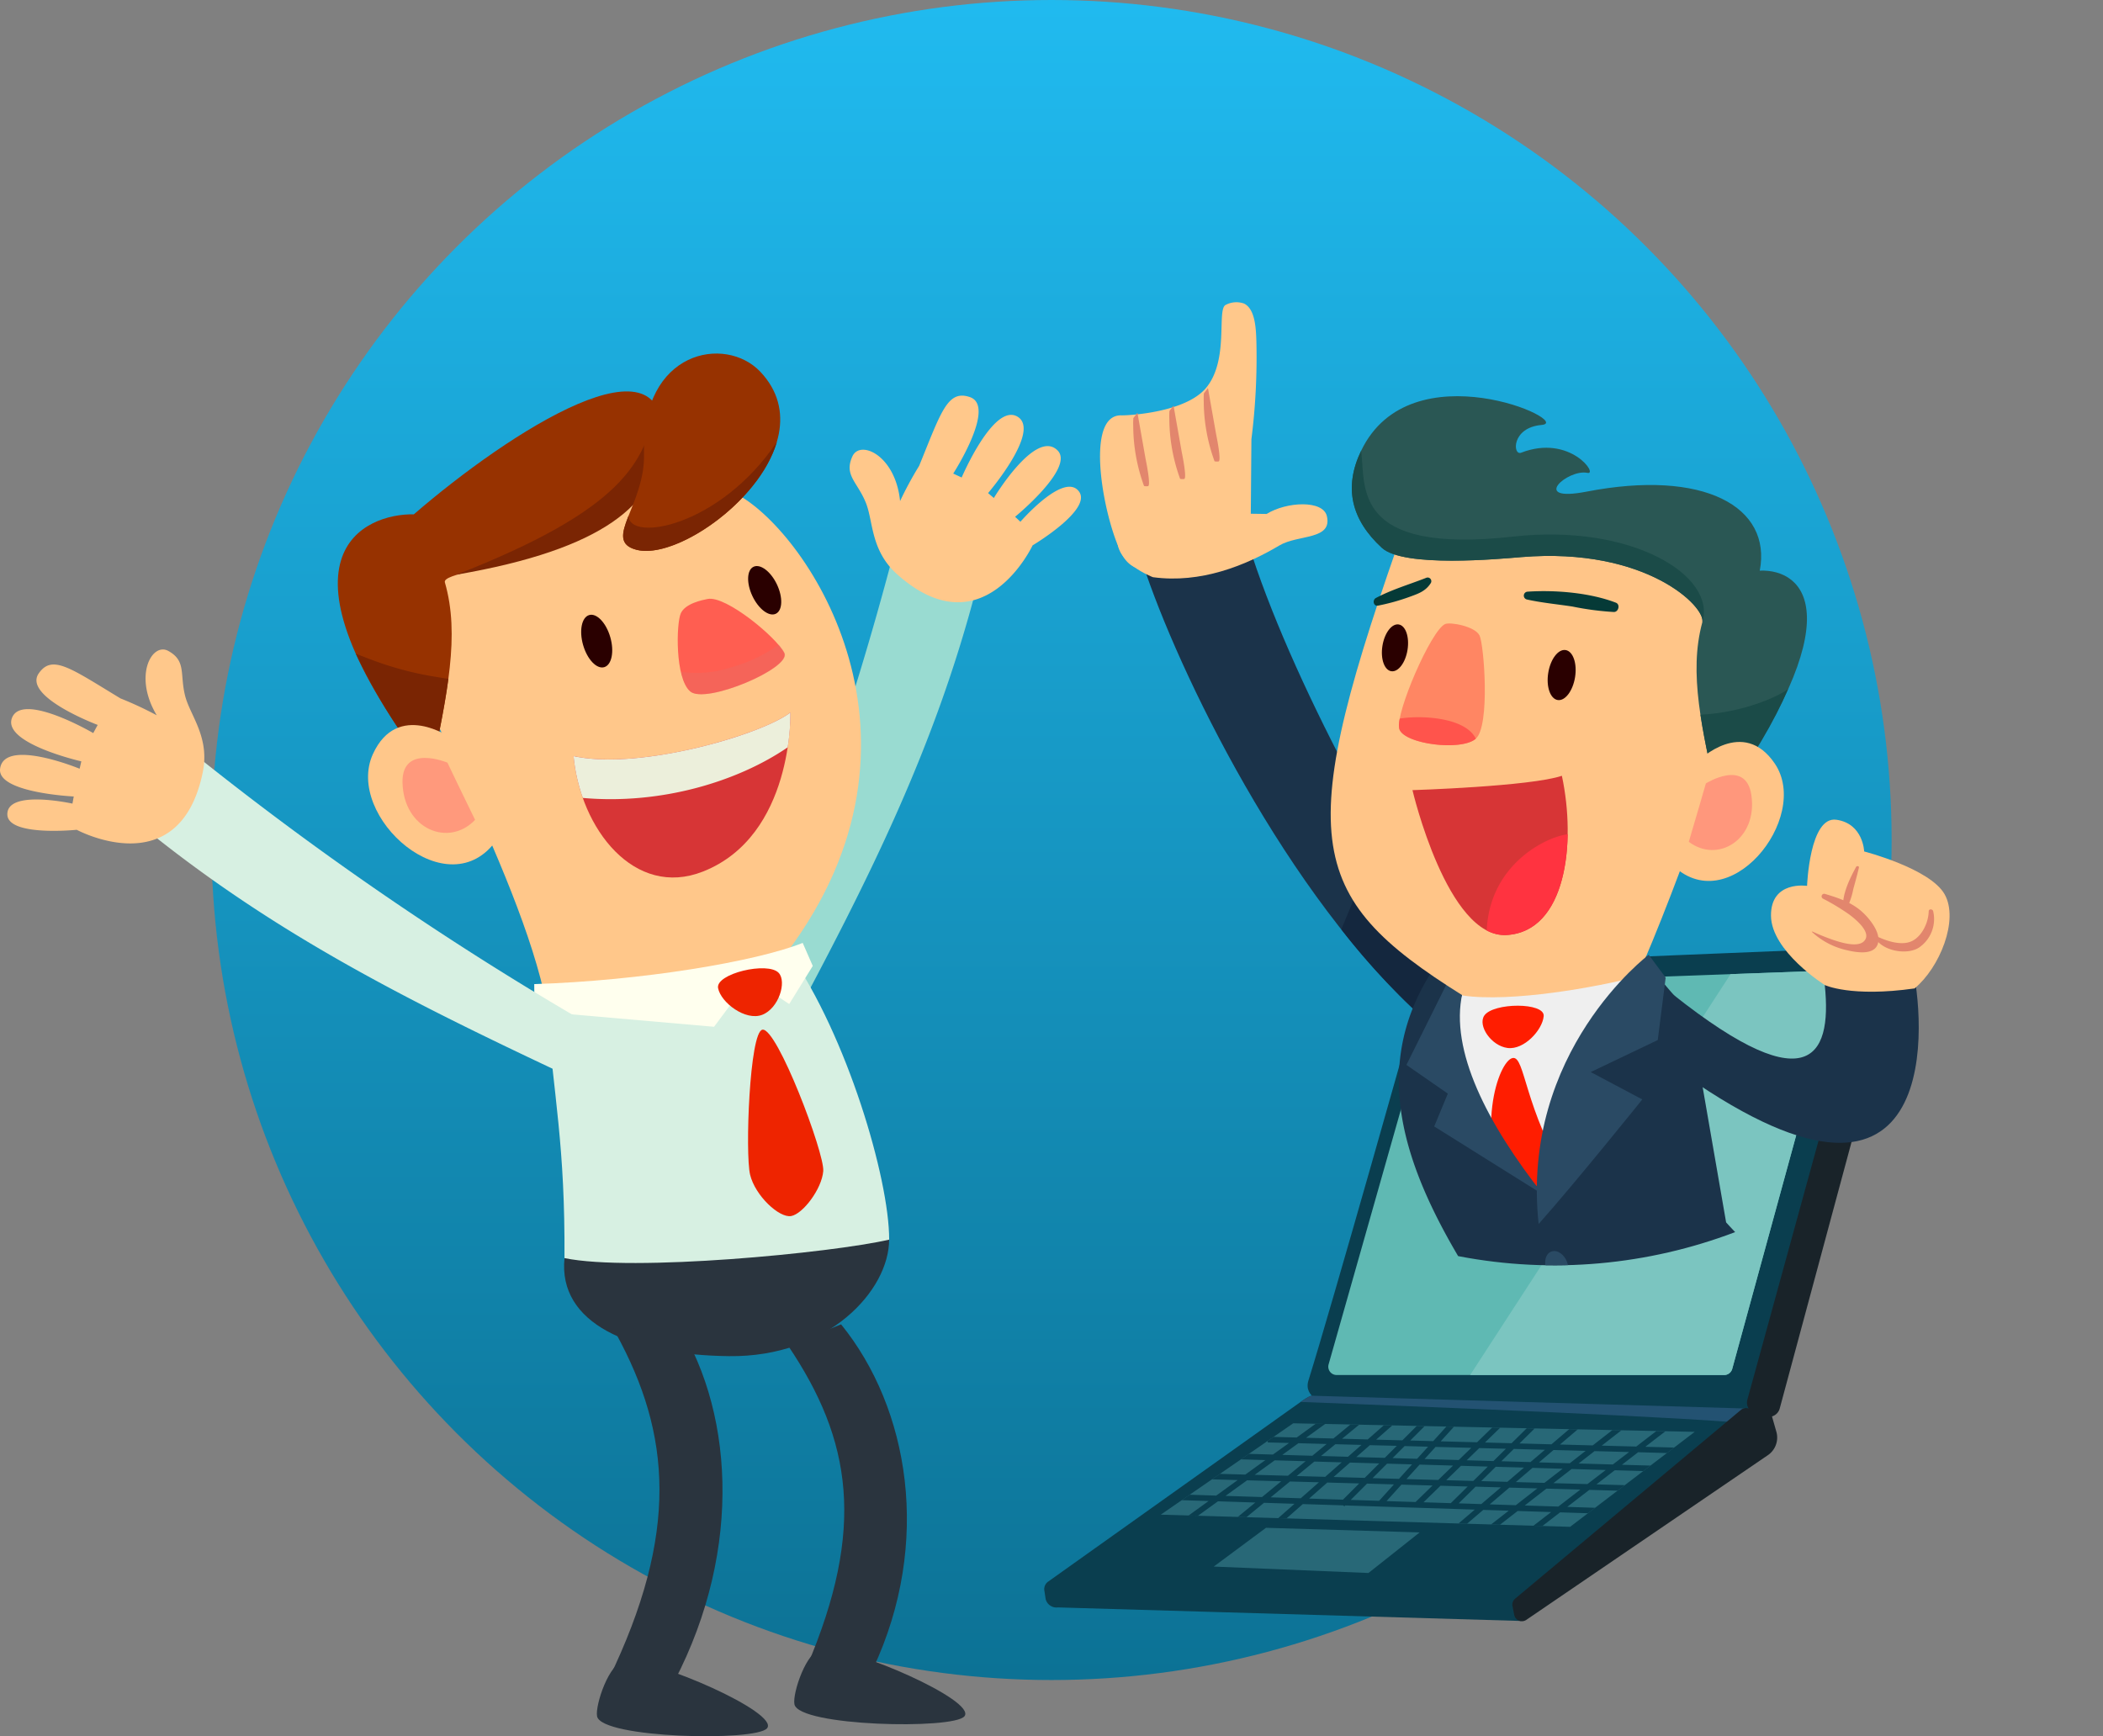 <svg xmlns="http://www.w3.org/2000/svg" xmlns:xlink="http://www.w3.org/1999/xlink" width="393" height="324.505" viewBox="0 0 393 324.505"><rect x="0" y="0" width="393" height="324.505" fill="#808080" stroke="none"/><defs><linearGradient id="a" x1="0.5" x2="0.5" y2="1" gradientUnits="objectBoundingBox"><stop offset="0" stop-color="#20baef"/><stop offset="1" stop-color="#0c7295"/></linearGradient><linearGradient id="b" x1="-19.771" y1="36.954" x2="-19.775" y2="36.885" gradientUnits="objectBoundingBox"><stop offset="0.388" stop-color="#ff8868"/><stop offset="1" stop-color="#ff5e51"/></linearGradient><clipPath id="c"><path d="M279.106,182.416l75.027,1.6-23.282,17.75-76.5-2.272Z" transform="translate(-254.348 -182.416)" fill="none"/></clipPath><clipPath id="d"><ellipse cx="103.46" cy="98.955" rx="103.46" ry="98.955" transform="translate(0 206.813) rotate(-88.154)" fill="none"/></clipPath></defs><g transform="translate(-1070 -3099.049)"><circle cx="157" cy="157" r="157" transform="translate(1109.5 3099.049)" fill="url(#a)"/><g transform="translate(963.615 3106.494)"><g transform="translate(106.385 58.634)"><path d="M200.848,154.347A596.332,596.332,0,0,0,229.093,72.12l15.76,5.483c-7.826,30.109-20.177,54.651-35.382,82.992Z" transform="translate(-62.365 -33.878)" fill="#99dbd1"/><path d="M223.587,84.806c-5.011-4.468-4.449-9.9-5.873-13.405-1.583-3.9-4.117-5.113-2.508-8.649,1.443-3.172,8.063-.223,8.91,8.356a67.159,67.159,0,0,1,3.562-6.581c4.124-10.1,5.3-14.273,9.472-12.861,5.03,1.7-3.1,14.3-3.1,14.3l1.576.733s5.981-14.03,10.436-11.369-5.5,14.285-5.5,14.285l1.079.913s7.826-13.047,11.923-8.872c3.191,3.262-7.953,12.383-7.953,12.383l.99.932s8.17-9.434,10.954-5.649c2.508,3.4-8.674,10.06-8.674,10.06S239.658,99.131,223.587,84.806Z" transform="translate(-55.914 -43.534)" fill="#ffc88b"/><path d="M239.037,159.89c-8.975-6.4-49.832-1.258-60.67,3.543-1.231,12.191,12.229,18.1,30.741,18.325S239.075,169.5,239.037,159.89Z" transform="translate(-72.877 5.629)" fill="#2a343e"/><path d="M179.512,179.836c12.7,2.623,49.884-.963,60.678-3.452,0-11.508-7.928-38.107-18.549-53.362-12.147-3.913-38.7,1.6-45.811,7.021C177.629,150.589,179.627,158.715,179.512,179.836Z" transform="translate(-74.024 -10.774)" fill="#d7f0e2"/><path d="M212.849,211.175c5.757-.409,28.948,9.7,26.586,12.608-2.042,2.508-30.946,1.89-31.768-2.24C207.258,219.543,209.934,211.386,212.849,211.175Z" transform="translate(-59.206 30.916)" fill="#2a343e"/><g transform="translate(63.129)"><path d="M184.664,157.542c17.655-1.481,36.926-3.447,45.511-7.544,29.7-39.74,3.989-78.007-9.116-85.329s-62.918,9.422-64.475,18.555S178.563,131.1,184.664,157.542Z" transform="translate(-146.155 -38.191)" fill="#ffc78a"/><path d="M169.454,86.551c-.932-3.237,38.395-3.772,40.513-25.857s-28.564-2.2-46.315,13.143c-8.929-.185-28.506,7.283,3.2,48.346C169.893,107.233,172.306,96.446,169.454,86.551Z" transform="translate(-149.447 -43.785)" fill="#973200"/><g transform="translate(76.677 39.716)"><path d="M202.552,78.737c1.149,2.426,3.108,3.907,4.373,3.306s1.359-3.051.211-5.477-3.108-3.907-4.373-3.306S201.408,76.31,202.552,78.737Z" transform="translate(-201.75 -73.126)" fill="#2a0000"/></g><g transform="translate(44.439 48.144)"><ellipse cx="2.643" cy="5.068" rx="2.643" ry="5.068" transform="translate(0 1.462) rotate(-16.052)" fill="#2a0000"/></g><path d="M195.109,94.621c2.86,2.457,18.911-4.372,17.579-7.183s-10.876-10.787-14.324-10.1c-1.053.211-4.162.83-5.011,2.674S192.243,92.164,195.109,94.621Z" transform="translate(-129.255 -31.468)" fill="url(#b)"/><path d="M220.025,91.791c-5.336,4.155-28.251,10.857-40.526,8.157,1.27,13.609,11.375,26.636,24.189,21.575C220.65,114.828,220.025,91.791,220.025,91.791Z" transform="translate(-135.443 -24.711)" fill="#d73536"/><path d="M155.758,85.829a61.111,61.111,0,0,0,11.228,2.847c.683.114,1.366.223,2.052.331-.7,5.247-1.906,11.017-3.249,17.592a113.156,113.156,0,0,1-14.049-22.3C153.057,84.828,154.4,85.332,155.758,85.829Z" transform="translate(-148.378 -28.204)" fill="#7a2503"/><path d="M168.773,95.79s-9.957-7.037-14.566,3.032c-5.323,11.656,14.208,29.075,23.221,15.894C173.745,107.243,168.773,95.79,168.773,95.79Z" transform="translate(-147.65 -23.962)" fill="#ffc78a"/><path d="M166.089,98.467s-8.573-3.593-8.394,3.753c.211,8.668,8.617,12.134,13.563,6.944C169.2,104.991,166.089,98.467,166.089,98.467Z" transform="translate(-145.605 -22.01)" fill="#ff997c"/><path d="M181.229,107.767a32.406,32.406,0,0,1-1.73-7.82c12.275,2.7,35.184-4,40.526-8.157a40.756,40.756,0,0,1-.51,6.516C210.169,104.717,195.8,109.069,181.229,107.767Z" transform="translate(-135.443 -24.711)" fill="#ecefdb"/><path d="M201.735,52.535c1.066,1.576,1.513,3.983,1.187,7.378-1.066,11.068-10.629,19.653-38.343,24.415C195.415,72.24,200.062,63.341,201.735,52.535Z" transform="translate(-142.395 -43.005)" fill="#7a2503"/><path d="M211.465,49.445c-6.537-6.925-22.283-4-21.741,15.2.274,9.734-7.864,16.372-1.418,18.064C198.2,85.3,224.92,63.7,211.465,49.445Z" transform="translate(-132.499 -46.034)" fill="#973200"/><path d="M214.543,57.311c-3.364,11.4-19.13,22.009-26.241,20.144-3.345-.88-2.763-3.089-1.466-6.37C186.885,76.083,203.84,73.224,214.543,57.311Z" transform="translate(-132.501 -40.779)" fill="#7a2503"/></g><path d="M224.653,121.172c-8.77,3.5-30.1,7.06-50.165,7.7l.032,5.043,33.571,2.932,6.766-9.089,7.277,4.838,4.4-7.123Z" transform="translate(-74.649 -11.02)" fill="#ffe"/><path d="M209.265,125.277c-2.011-2.2-11.875.133-11.337,2.847s5.138,6.172,8.235,4.984S210.79,126.949,209.265,125.277Z" transform="translate(-63.735 -9.513)" fill="#ee2400"/><path d="M204.426,132.238c2.733-.466,11.63,23.088,11.369,26.42s-3.812,8.042-6.019,8.413-6.708-3.791-7.654-7.743S202.013,132.647,204.426,132.238Z" transform="translate(-61.948 -5.866)" fill="#ee2400"/><path d="M202.675,87.348l.339-.1a27.174,27.174,0,0,0,8.432-4.1,7.543,7.543,0,0,1,1.1,1.557c1.334,2.809-14.713,9.639-17.579,7.183a6.9,6.9,0,0,1-1.749-3.658A20.628,20.628,0,0,0,202.675,87.348Z" transform="translate(-65.921 -28.739)" fill="#df736a" opacity="0.32" style="isolation:isolate"/><path d="M216.748,169.8c12.715,15.67,16.992,40.737,6,64.309l-12.416-.293c11.049-25.876,8.4-42.384-3.485-60.02Z" transform="translate(-59.569 11.642)" fill="#2a343e"/><path d="M187.691,212.7c5.757-.415,28.948,9.7,26.586,12.608-2.042,2.508-30.946,1.9-31.768-2.234C182.106,221.071,184.78,212.914,187.691,212.7Z" transform="translate(-70.93 31.628)" fill="#2a343e"/><path d="M196.037,168.775c11.234,16.635,13.245,43.232.217,68.241l-12.314-.32c13.289-27.454,11.675-45.946,1.437-64.667Z" transform="translate(-70.244 11.163)" fill="#2a343e"/><path d="M206.188,146.58A596.291,596.291,0,0,1,134.5,97.4l-9.382,13.8c24.223,19.507,48.765,31.85,77.873,45.543Z" transform="translate(-97.655 -22.098)" fill="#d7f0e2"/><path d="M144.27,106.744c1.359-6.575-2.329-10.6-3.275-14.26-1.053-4.073.255-6.562-3.147-8.444-3.051-1.692-6.613,4.628-2.17,12.021a67.51,67.51,0,0,0-6.785-3.159c-9.327-5.641-12.76-8.295-15.268-4.672-3.026,4.366,11.017,9.632,11.017,9.632l-.83,1.526s-13.162-7.7-15.16-2.906,12.932,8.189,12.932,8.189l-.32,1.378s-14.074-5.808-14.859-.019c-.619,4.526,13.763,5.206,13.763,5.206l-.242,1.334s-12.185-2.7-12.168,1.992c.019,4.225,12.964,2.9,12.964,2.9S139.91,127.831,144.27,106.744Z" transform="translate(-106.385 -28.452)" fill="#ffc88b"/></g><g transform="translate(301.526 169.517)"><path d="M289.542,178.9l80.894,2.382c.57.086-41.847,39.715-41.847,39.715l-86.506-2.53a2.1,2.1,0,0,1-2.321-1.555l-.264-1.746a1.729,1.729,0,0,1,.711-1.507l47.205-33.6C287.744,179.815,289.145,178.847,289.542,178.9Z" transform="translate(-239.496 -95.001)" fill="#0a3e4f"/><path d="M297.913,125.191s-2.456.079-3.436,3.589c-1.207,4.348-17.047,60.546-21.242,73.9-1.041,3.313,3.225,4.263,3.225,4.263-4.165,0,75.976,1.636,77.1,1.954,0,0,4.893-1.935,5.206-3.062,0,0,22.339-82.721,21.229-84.148C380,121.682,305.671,124.646,297.913,125.191Z" transform="translate(-223.85 -121.663)" fill="#0a3e4f"/><path d="M351.985,123.208l-22.829,83.081a2.119,2.119,0,0,0,1.466,2.609l1.96.545a2.117,2.117,0,0,0,2.609-1.466l21.83-81.011a4.52,4.52,0,0,0-.717-4.1l-1.721-1.114A2.115,2.115,0,0,0,351.985,123.208Z" transform="translate(-197.75 -121.67)" fill="#192329"/><path d="M369.526,124.691l-72.442,2.639a1.568,1.568,0,0,0-1.507,1.145l-19.815,69.839a1.563,1.563,0,0,0,1.091,1.923,1.592,1.592,0,0,0,.416.056h72.42a1.563,1.563,0,0,0,1.507-1.145l19.839-72.479a1.565,1.565,0,0,0-1.51-1.978Z" transform="translate(-222.622 -120.262)" fill="#5fb9b3"/><path d="M352.415,183.792c1.139.086,2.885-2.492,2.793-2.505L274.314,178.9c-.4-.062-1.808.913-2.126,1.164C272.188,180.072,331.56,182.248,352.415,183.792Z" transform="translate(-224.261 -95)" fill="#235272"/><path d="M343.028,180.495l3.473.515a1.466,1.466,0,0,1,1.195,1.047l.809,2.829a3.982,3.982,0,0,1-1.613,4.41l-45.118,30.767a1.464,1.464,0,0,1-2.033-.4,1.449,1.449,0,0,1-.221-.531L299.2,217.5a1.448,1.448,0,0,1,.526-1.434L341.9,180.805A1.469,1.469,0,0,1,343.028,180.495Z" transform="translate(-211.689 -94.265)" fill="#192329"/><path d="M270.868,195.74l-9.764,7.246,28.917,1.2,9.567-7.584Z" transform="translate(-229.426 -87.154)" fill="#286877"/><path d="M361.1,124.691l-18.639.68-48.671,74.923h47.463a1.563,1.563,0,0,0,1.507-1.145l19.851-72.479a1.562,1.562,0,0,0-1.089-1.922A1.585,1.585,0,0,0,361.1,124.691Z" transform="translate(-214.195 -120.262)" fill="#7bc5c0"/><g transform="translate(21.773 89.053)"><path d="M279.106,182.416l75.027,1.6-23.282,17.75-76.5-2.272Z" transform="translate(-254.348 -182.416)" fill="#286877"/><g transform="translate(0 0)"><g clip-path="url(#c)"><g transform="translate(2.577 -1.389)"><path d="M350.552,188.487l.031-1.066-6.5-.172,4.2-3.24-.649-.846-5.244,4.043-6.45-.172,4.7-3.665-.655-.839-5.728,4.46-6.119-.166,3.822-3.259-.692-.809-4.722,4.03-5.978-.16,4.2-4.147-.748-.759-4.93,4.863-4.967-.135,3.43-3.338-.742-.765-4.171,4.061-6.792-.177,3.032-3.35-.79-.717-3.644,4.03-4.288-.116,3.812-3.812-.754-.754-4.533,4.533-4.9-.129,3.155-2.775-.705-.8-4.018,3.535-4.8-.129,4.2-3.448-.674-.827L285.8,185.7l-5.115-.135,3.908-2.824-.625-.863-5.034,3.639-5.377-.147-.031,1.066,3.988.1L274.5,188.7l-6.157-.177-.031,1.066,4.772.147-3.749,2.708-7.1-.2-.031,1.066,5.709.16-4.018,2.9-7.755-.251-.037,1.066,6.376.2-3.779,2.731.625.863,4.9-3.54,6.983.227-4.04,3.318.674.827,4.984-4.092,5.7.183-3.518,3.1.7.8,4.373-3.847,7.565.245.183.183.172-.172,24.218.778-4.1,3.5.692.809,4.984-4.251,4.766.147-4.483,3.492.655.839,5.495-4.275,6.26.2-3.92,3.02.649.846,4.943-3.812,8.5.276.037-1.066-7.2-.233,4.122-3.178,8.037.227.031-1.066-6.732-.191,3.417-2.639,6.6.191.031-1.066-5.292-.147,3.032-2.346Zm-17.621-.472-2.97,2.315-5.739-.166,2.7-2.309ZM288.9,190.2l5.458.16-2.709,2.7-5.819-.166Zm-4.637,2.664-5.335-.147,3.3-2.708,5.115.147Zm11.558-2.463,4.679.135-2.45,2.708-4.937-.135Zm6.082.177,6.254.183-2.768,2.689-5.936-.166Zm2.419,3.908-3.172,3.087-5.424-.172,2.785-3.079Zm1.488.042,5.078.147-3.155,3.111-5.1-.166Zm1.066-1.035,2.762-2.689,5.017.147-2.719,2.683Zm9.255-2.505,5.286.147L318.3,193.8l-4.882-.135Zm6.873.2,5.629.166-3.4,2.639-5.347-.147Zm2.322-3.381-2.7,2.3-5.445-.16,2.328-2.3Zm-7.295-.191-2.328,2.3-5-.147,2.346-2.278Zm-6.468-.172-2.346,2.278-6.383-.183,2.052-2.266Zm-8.073-.214-2.052,2.266-4.581-.135,2.247-2.247Zm-5.849-.16-2.247,2.247-5.317-.147,2.53-2.224Zm-6.6-.172-2.523,2.217-5.034-.147,2.683-2.2Zm-11.785-.318,5.278.147-2.677,2.2-5.61-.166Zm-4.429,3.2,5.776.166-3.3,2.714-6.223-.172Zm-9.193,6.645,4.03-2.91,6.389.177-3.6,2.953Zm8.441.27,3.6-2.958,5.414.147-3.394,2.989Zm10.579-2.762,5.959.166-3.032,3.032-6.327-.2Zm7.424.2,5.034.147-2.775,3.068-5.3-.172Zm17.132,3.687,3.161-3.118,4.722.135-3.665,3.124Zm5.8.191,3.665-3.13,5.237.147-4.03,3.142Zm12.82.41-6.277-.2,4.043-3.149,6.345.177Zm5.436-4.2-6.358-.177,3.4-2.639,6.383.183Zm4.753-3.665-6.395-.183,2.977-2.315,6.45.172Z" transform="translate(-256.106 -181.469)" fill="#0a3e4f"/></g></g></g></g></g><g transform="translate(294.911 18.996)"><g clip-path="url(#d)"><g transform="translate(17.042 30.016)"><g transform="translate(3.259 17.593)"><path d="M313.908,151.87c-14.9-20.237-34.727-56.922-42.348-81.662l-19.079,5.685c7.428,21.465,28.332,63.592,54.526,85.472Z" transform="translate(-247.132 -42.739)" fill="#1b334a"/><path d="M277.367,125.138a128.422,128.422,0,0,0,18.052,18.97l6.893-9.491a289.278,289.278,0,0,1-17.467-27.379C282.318,113.19,279.842,119.161,277.367,125.138Z" transform="translate(-235.535 -25.483)" fill="#14273e"/><path d="M317.884,166.423l42.467,67.294,6.486-15.263L329.8,162.194Z" transform="translate(-216.654 0.126)" fill="#1b334a"/><path d="M348.081,201.281c-5.471,7.579,5.074,31.82,8.718,30.167,4.036-1.822,3.759-21.618,2.859-26.046C359.261,203.47,349.859,198.821,348.081,201.281Z" transform="translate(-203.301 18.014)" fill="#1b334a"/><path d="M297.695,170.779c-11.174,29.424-5.76,37.45,31.229,45.884l.981-15.221c-24.123-4.643-28.915-7-19.858-30.047Z" transform="translate(-228.473 4.127)" fill="#1b334a"/><path d="M315.058,193.453c-2.265,5.04,5.807,28.329,8.767,26.3,3.275-2.237,4.647-21.269,2.891-25.412C325.947,192.542,316.2,190.911,315.058,193.453Z" transform="translate(-218.155 14.082)" fill="#1b334a"/><path d="M314.417,136.428c56.467,45.192,55.028,1.768,52.8-10.9l-16.771,1.482c1.457,13.886-3.32,22.43-30.917-.3Z" transform="translate(-218.269 -16.959)" fill="#1b334a"/><path d="M332.373,153.393c-9.623,7.887-19.58,9.608-36.558,8.748-7.762-21.624-2.454-32.6-2.454-32.6s22.9-3.715,31.979-6.2C327.015,130.9,330.882,147.249,332.373,153.393Z" transform="translate(-228.907 -17.98)" fill="#efefef"/><path d="M295.7,131.018c1.683-2.447,11.335-2.5,11.1.107s-3.678,6.352-6.754,5.952S294.43,132.883,295.7,131.018Z" transform="translate(-227.147 -15.259)" fill="#ff1d00"/><path d="M333.731,168.165,329.8,162.2l-11.916,4.237,6.716,10.64A56,56,0,0,0,333.731,168.165Z" transform="translate(-216.652 0.127)" fill="#14273e"/><path d="M306.437,179.88c.712-2.473,1.689-5.27,2.954-8.484l-12.348-.617c-1.262,3.328-2.312,6.371-3.126,9.177C298.079,180.186,302.26,180.021,306.437,179.88Z" transform="translate(-227.822 4.127)" fill="#14273e"/><path d="M300.507,135.849c-2.634.454-7.471,14.03-.292,28.521,1.443,2.913,6.187,6.094,8.309,5.728s4.48-7.994,2.414-11.326C302.595,145.278,302.831,135.446,300.507,135.849Z" transform="translate(-226.64 -12.156)" fill="#ff1d00"/><path d="M331.794,124.3c-10.947,14.26-18.189,25.966-20.769,41.815-8.456-8.888-18.857-22.859-14.443-36.759a63.955,63.955,0,0,1-4.659-5.64c-13.747,19.8-6.333,40.042,9.394,63.573-2.8,2.9-3.876,9.488-3.876,9.488l21.521,2.378.9-4.8,3.384,3.62s11.262-1.57,29.493-18.92a92.6,92.6,0,0,1-6.881-6.837l-6.8-39.207C339.061,133,333.6,127.227,331.794,124.3Z" transform="translate(-232.116 -17.804)" fill="#1b334a"/><path d="M296.13,128.558,293.9,125.43l-8.233,16.558,7.738,5.367-2.542,6.134,20.363,12.75C300.8,152.983,293.717,139.312,296.13,128.558Z" transform="translate(-231.669 -17.006)" fill="#2a4a64"/><g transform="translate(39.849)"><path d="M333.295,154.18c-7.622,1.978-23.509,4.847-32.594,3.53-29.972-18.75-31.713-29.431-10.313-89.408,4.826-13.524,63.512,7.39,65.137,16.107C357.169,93.13,339.552,140.542,333.295,154.18Z" transform="translate(-276.014 -45.694)" fill="#ffc588"/><path d="M344.2,93.743c.758-2.791-10.414-14.116-33.769-12.2-4.131.339-22.025,2.029-26.117-1.736-5.716-5.251-7.164-11.271-3.867-18.142,9.261-19.3,40-5.367,33.721-4.82-5.676.493-5.405,5.8-3.823,5.187,9.152-3.535,14.5,4.221,12.386,3.769-3.669-.781-10.882,5.58-.174,3.51,21.981-4.256,34.664,2.841,32.384,14.761,8.535-.315,17.532,8.7-7.7,43.721C344.095,113.528,341.627,103.249,344.2,93.743Z" transform="translate(-274.759 -51.471)" fill="#2a5754"/><path d="M299.082,101.98c-2.7,2.394-13.616,1-14.32-1.9s5.918-18.291,8.566-19.521c.928-.434,5.619.4,6.455,2.146S301.78,99.594,299.082,101.98Z" transform="translate(-271.962 -37.968)" fill="#ff8663"/><path d="M344.2,90.5c.758-2.791-10.414-14.118-33.769-12.2-4.133.339-22.025,2.027-26.117-1.736-5.716-5.253-7.164-11.272-3.867-18.143.884,6.656-1.96,19.442,28.436,16.048C331.128,71.993,346.914,81.824,344.2,90.5Z" transform="translate(-274.759 -48.232)" fill="#1b4b48"/><path d="M323.15,93.6c.749,5.006,2,10.505,3.388,16.78,6.464-8.661,10.5-15.758,12.973-21.565C337.819,90.1,331.32,93.183,323.15,93.6Z" transform="translate(-254.049 -34.067)" fill="#1b4b48"/><path d="M324.578,99.035s8.293-8.208,14.223.572c6.861,10.161-8.831,29.673-19.414,18.648C321.687,110.623,324.578,99.035,324.578,99.035Z" transform="translate(-255.802 -30.93)" fill="#ffc588"/><path d="M324.852,101.34s7.526-4.738,8.51,2.222c1.17,8.211-6.228,12.807-11.7,8.689C322.944,107.981,324.852,101.34,324.852,101.34Z" transform="translate(-254.743 -28.966)" fill="#ff977c"/><path d="M284.865,92.654a4.945,4.945,0,0,0-.106,1.856c.7,2.9,11.614,4.3,14.321,1.9C297.134,92.415,288.926,91.99,284.865,92.654Z" transform="translate(-271.959 -32.398)" fill="#ff544c"/><path d="M286.438,102.548s22.068-.693,27.92-2.684c2.695,12.567.781,29.107-10.324,29.761S286.438,102.548,286.438,102.548Z" transform="translate(-271.157 -28.919)" fill="#d73536"/><path d="M311.029,107.321c-.15,9.574-3.373,18.357-11.4,18.829a7.047,7.047,0,0,1-3.725-.855C296.438,113.049,306.879,107.816,311.029,107.321Z" transform="translate(-266.747 -25.444)" fill="#ff3340"/><path d="M303.779,88.112c-.413,2.577.384,4.845,1.765,5.067s2.835-1.693,3.249-4.272-.383-4.845-1.765-5.066S304.192,85.534,303.779,88.112Z" transform="translate(-263.127 -36.394)" fill="#2a0000"/><path d="M282.641,84.575c-.387,2.412.355,4.539,1.652,4.74s2.655-1.579,3.038-4-.356-4.537-1.652-4.74S283.028,82.164,282.641,84.575Z" transform="translate(-272.974 -37.913)" fill="#2a0000"/><path d="M317.839,78.482c-4.854-1.872-11.362-2.407-16.539-2.057a.742.742,0,0,0-.122,1.454c2.806.625,5.7.888,8.548,1.324a54.23,54.23,0,0,0,7.729,1.019C318.334,80.242,318.7,78.813,317.839,78.482Z" transform="translate(-264.544 -39.889)" fill="#053a37"/><path d="M291.33,74.635c-3.171,1.252-6.387,2.165-9.419,3.775-.7.368-.487,1.6.4,1.429a39.466,39.466,0,0,0,5.923-1.652c1.617-.589,2.938-1.034,3.9-2.513a.686.686,0,0,0-.808-1.039Z" transform="translate(-273.46 -40.698)" fill="#053a37"/></g><path d="M307.451,162.51c.542,1.462.125,2.944-.944,3.323s-2.378-.506-2.922-1.966-.123-2.944.946-3.323S306.906,161.05,307.451,162.51Z" transform="translate(-223.427 -0.684)" fill="#2a4a64"/><path d="M323.2,122.685S299.173,140.762,302.628,173C309.511,165.275,322,149.72,322,149.72l-9.639-5.115,12.527-5.984,1.482-11.669Z" transform="translate(-223.921 -18.285)" fill="#2a4a64"/><g transform="translate(122.128 79.132)"><path d="M342.19,136.37s-9.986-6.292-10.051-12.94,6.742-5.593,6.742-5.593.462-13.094,5.49-12.358,5.181,5.926,5.181,5.926,12.325,3.18,15.037,8.006-.951,13.745-5.616,17.595C347.042,138.7,342.19,136.37,342.19,136.37Z" transform="translate(-332.139 -105.449)" fill="#ffc78a"/><path d="M343.761,111.535c.136-.248.6-.174.532.12-.311,1.328-.673,2.646-1.042,3.967a14.177,14.177,0,0,1-1.18,3.57c-.166.277-.7.3-.729-.067C341.133,116.667,342.565,113.725,343.761,111.535Z" transform="translate(-327.859 -102.682)" fill="#e2866d"/><path d="M338.174,122.29c3.1,1.328,8.189,3.315,9.231,1.025.718-1.574-2.076-3.806-3.143-4.586a40.5,40.5,0,0,0-4.847-2.919.482.482,0,0,1,.362-.885c2.614.783,5.128,1.611,7.157,3.535,1.331,1.259,3.583,4.04,2.642,6.063-.883,1.907-4.1,1.308-5.641.937a14,14,0,0,1-6.516-3.372C337.128,121.783,337.792,122.123,338.174,122.29Z" transform="translate(-329.711 -101.04)" fill="#e2866d"/><path d="M346.028,122.075c1.847.859,4.353,1.567,6.11.812,1.982-.853,3.234-3.508,3.276-5.632.01-.5.754-.452.841,0a6.448,6.448,0,0,1-2.7,6.81c-2.179,1.363-6.464.677-8.031-1.613C345.279,122.1,345.592,121.877,346.028,122.075Z" transform="translate(-325.941 -100.114)" fill="#e2866d"/></g><path d="M255.463,78.876S248.027,76.1,248.9,71.3c8.9-4.011,19.6-4.323,24.844-4.285,1.472.01,2.513.048,2.961.041,3.769-2.324,10.532-2.618,11.253.38,1.092,4.531-5.386,3.436-8.862,5.506C272.782,76.7,264.388,80.091,255.463,78.876Z" transform="translate(-248.832 -45.048)" fill="#ffc88b"/></g><path d="M274.9,65.093l-.113,13.942-10.875,8.44s-9.585,5.191-12.946-.418-7.667-26.649-.342-26.413c1.05.034,11.876-.454,15.783-5.112,4.4-5.239,1.948-14.757,3.7-15.538a4.256,4.256,0,0,1,3.413-.246c2.027.988,2.231,4.41,2.309,7.041A121.787,121.787,0,0,1,274.9,65.093Z" transform="translate(-246.609 -39.47)" fill="#ffc88b"/><path d="M255.467,53.669a14.628,14.628,0,0,0-.023,1.466,33.269,33.269,0,0,0,2.022,11.228,2.139,2.139,0,0,0,.739.023c.613-.034-.447-5.081-.447-5.081l-1.525-8.632Z" transform="translate(-242.495 -33.317)" fill="#e2866d"/><path d="M259.854,51.429a14.617,14.617,0,0,0-.023,1.466,33.261,33.261,0,0,0,2.022,11.228,2.083,2.083,0,0,0,.739.023c.613-.034-.447-5.08-.447-5.08l-1.525-8.632Z" transform="translate(-240.45 -34.36)" fill="#e2866d"/><path d="M250.865,54.579a14.63,14.63,0,0,0-.023,1.466,33.24,33.24,0,0,0,2.022,11.228,2.14,2.14,0,0,0,.739.023c.613-.034-.447-5.081-.447-5.081l-1.525-8.632Z" transform="translate(-244.639 -32.893)" fill="#e2866d"/></g></g></g></g></g></svg>